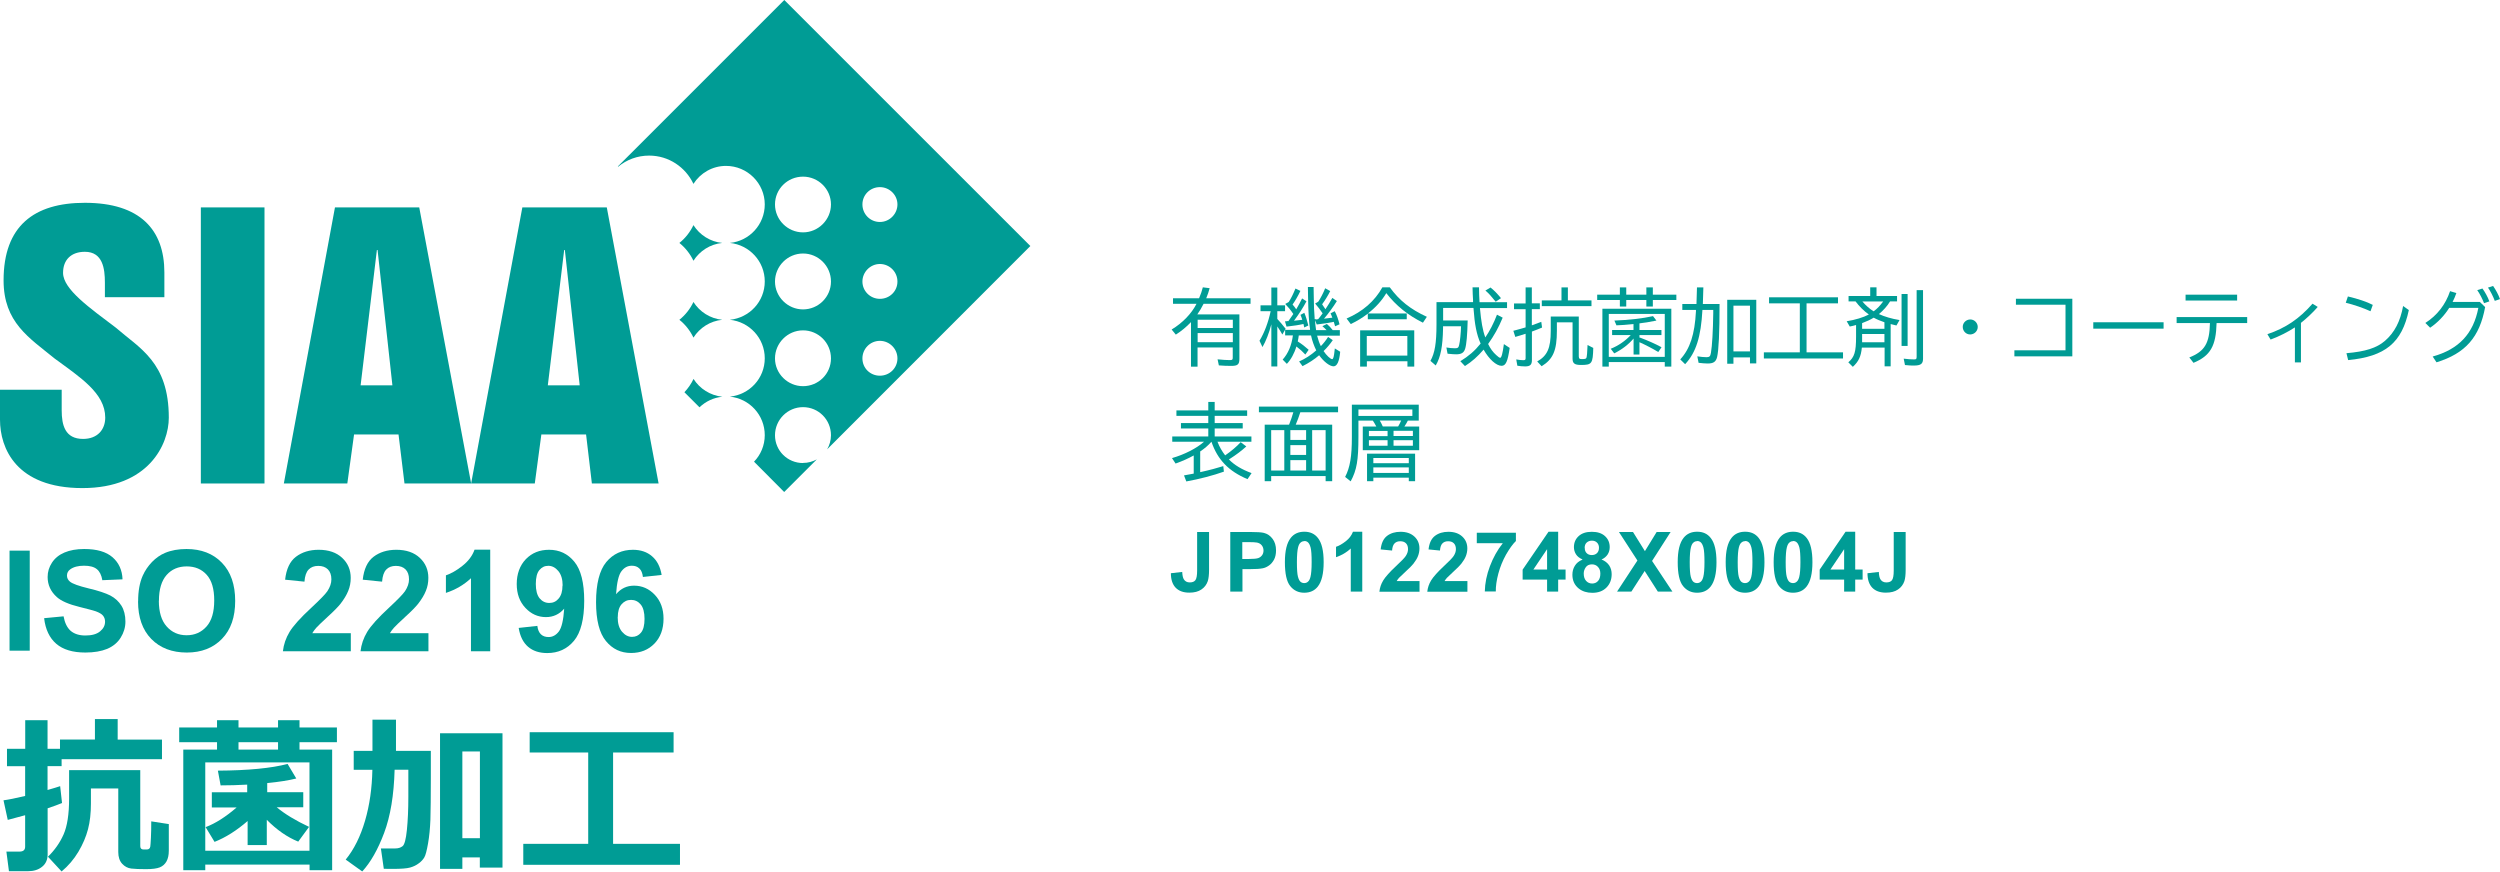 <?xml version="1.0" encoding="UTF-8"?>
<svg id="uuid-e7058204-ce4a-4bad-bd3e-a2f5cece68ca" data-name="レイヤー 2" xmlns="http://www.w3.org/2000/svg" width="293.39" height="102.28" viewBox="0 0 293.39 102.28">
  <g id="uuid-1d352c4a-7882-4bea-bd9b-bfa8de3bc2aa" data-name="画像">
    <g>
      <g>
        <path d="m145.45,36.89v5.24c0,.64-.21.81-.95.81-.48,0-.99-.02-1.46-.06l-.15-.71c.57.06,1.12.09,1.43.09s.35-.05.35-.3v-1.18h-4.13v2.25h-.77v-5.23c-.53.56-1.16,1.08-1.78,1.47l-.49-.6c1.27-.76,2.34-1.87,2.92-3.02h-2.76v-.65h3.06c.23-.55.32-.82.44-1.28l.8.1c-.12.43-.21.73-.4,1.18h5.2v.65h-5.51c-.24.48-.48.88-.74,1.25h4.93Zm-4.9,1.6h4.13v-.97h-4.13v.97Zm0,1.67h4.13v-1.07h-4.13v1.07Z" fill="#009c95"/>
        <path d="m149.2,38.06c-.27,1.04-.64,1.98-1.04,2.67l-.35-.74c.58-.96,1.03-2.16,1.31-3.47h-1.19v-.69h1.27v-2.09h.7v2.09h.91v.69h-.91v.91c.31.33.66.74.98,1.16l-.39.67c-.21-.37-.31-.55-.59-.95v4.7h-.7v-4.96Zm5.2-.58h.16s.14-.03.14-.03c.13-.15.31-.39.52-.68-.27-.41-.56-.77-.88-1.15l.37-.22c.26-.39.58-.99.81-1.57l.59.33c-.29.58-.62,1.1-.95,1.55.13.18.3.43.39.58l.03-.05c.28-.42.53-.83.78-1.28l.53.37c-.41.67-1,1.48-1.51,2.07.42-.04.64-.07.9-.11h.08c-.08-.23-.13-.33-.21-.52l.49-.25c.23.42.42.96.56,1.54l-.52.23c-.05-.18-.07-.26-.15-.52-.51.11-1.29.23-2,.31l-.21-.51c.04.48.07.78.13,1.17h1.23c-.15-.16-.32-.32-.49-.46l.53-.26c.25.21.49.47.68.72h.84v.65h-2.67c.12.47.25.84.44,1.23.27-.27.61-.69.85-1.08l.55.38c-.31.45-.69.91-1.08,1.28.33.5.81.95,1.01.95.13,0,.21-.29.29-1.09l.02-.17.63.39c-.1,1.12-.36,1.71-.78,1.71-.45,0-1.16-.55-1.69-1.3-.55.48-1.21.91-1.95,1.28l-.4-.55c.71-.31,1.38-.74,2.01-1.3-.25-.5-.49-1.15-.61-1.75h-1.44c-.03.23-.07.49-.12.7.5.32.87.61,1.28.98l-.39.56c-.29-.32-.64-.64-1.05-.95-.24.82-.66,1.57-1.12,2.04l-.49-.5c.64-.71,1.05-1.67,1.2-2.84h-.91v-.65h2.92v-.07c-.13-.89-.2-1.95-.23-3.74l-.02-1.22h.67l.02,1.22c0,.88.05,1.79.1,2.41v.14s.12,0,.12,0Zm-3.21.22c.13-.17.44-.62.59-.85-.31-.47-.61-.82-.95-1.18l.41-.23c.27-.41.51-.9.79-1.58l.58.28c-.29.62-.6,1.14-.92,1.6.2.22.25.3.43.56.31-.54.48-.84.69-1.28l.51.34c-.37.71-.89,1.51-1.46,2.28l.35-.04c.35-.04.45-.05.62-.07-.06-.22-.13-.39-.21-.58l.45-.24c.18.42.35.98.47,1.49l-.48.23c-.04-.2-.05-.22-.09-.41-.45.11-1.25.23-1.99.31l-.18-.62c.18,0,.21-.02.3-.03h.07Z" fill="#009c95"/>
        <path d="m165.09,36.8v.67h-4.57v-.66c-.6.46-1.25.87-2,1.22l-.49-.65c1.88-.8,3.31-2.05,4.2-3.66h.87c1.12,1.54,2.43,2.58,4.35,3.46l-.46.69c-1.77-.88-3.16-2-4.3-3.47-.5.85-1.24,1.68-2.16,2.39h4.56Zm.87,6.22h-.79v-.62h-4.76v.62h-.79v-4.25h6.35v4.25Zm-5.56-1.29h4.76v-2.3h-4.76v2.3Z" fill="#009c95"/>
        <path d="m173.68,36.15c.14,1.58.32,2.62.63,3.45.52-.76,1-1.69,1.37-2.67l.67.35c-.5,1.2-1,2.09-1.71,3.09.27.56.57.96.95,1.3.23.22.38.32.47.32.15,0,.29-.54.43-1.61l.68.45c-.23,1.6-.46,2.1-.95,2.1-.62,0-1.48-.78-2.11-1.9-.72.83-1.36,1.4-2.19,1.93l-.54-.57c.99-.61,1.67-1.19,2.38-2.07-.47-1.05-.7-2.21-.84-4.18h-3.56v1.47h2.88c-.04,1.71-.14,2.83-.3,3.33-.15.46-.44.64-1.05.64-.22,0-.51-.02-1.01-.07l-.14-.73c.35.06.71.09,1.01.09.33,0,.42-.07.49-.39.1-.39.21-1.48.22-2.19h-2.11v.24c-.04,2.14-.28,3.37-.86,4.36l-.62-.54c.51-.91.71-2.08.71-4.27v-2.62h4.29v-.26c-.04-.61-.04-.72-.06-1.48h.76c0,.62.03,1.2.06,1.74h3.23v.69h-3.19Zm1.85-.74c-.54-.67-.83-1-1.21-1.31l.6-.36c.39.3.83.76,1.23,1.25l-.62.42Z" fill="#009c95"/>
        <path d="m179.04,33.73h.73v1.87h.94v.68h-.94v1.9c.4-.14.73-.26,1.11-.41l.09.67c-.36.16-.69.28-1.19.47v3.35c0,.55-.22.74-.79.74-.27,0-.66-.03-.92-.08l-.13-.74c.31.06.62.09.82.09.23,0,.28-.05.28-.25v-2.85c-.43.14-.88.28-1.21.37l-.23-.72c.7-.19,1.03-.27,1.44-.4v-2.13h-1.36v-.68h1.36v-1.87Zm6.25,8.14c0,.22.07.27.36.27.33,0,.47-.03.52-.13.06-.12.11-.67.14-1.52l.67.34c-.05,1.85-.16,2-1.44,2-.75,0-.99-.18-.99-.75v-4.25h-1.84v.98c0,2.31-.44,3.34-1.79,4.17l-.52-.56c1.19-.67,1.59-1.57,1.59-3.58v-1.69h3.29v4.71Zm1.48-6.62v.68h-5.83v-.68h2.31v-1.52h.75v1.52h2.77Z" fill="#009c95"/>
        <path d="m190.1,33.73h.75v.85h2.36v-.85h.76v.85h2.76v.63h-2.76v.76h-.76v-.76h-2.36v.76h-.75v-.76h-2.66v-.63h2.66v-.85Zm6.03,9.29h-.76v-.53h-6.57v.53h-.75v-6.79h8.09v6.79Zm-7.33-1.14h6.57v-5.04h-6.57v5.04Zm2.9-2.14c-.57.67-1.34,1.27-2.26,1.73l-.41-.54c.9-.36,1.72-.93,2.35-1.61h-2.19v-.59h2.51v-.7c-.9.09-1.4.13-2,.15l-.24-.56c1.67-.06,3.33-.25,4.53-.52l.4.52c-.6.13-1.11.21-1.99.33v.78h2.58v.59h-2.58v.29l.06.02h.03c.88.33,1.75.71,2.5,1.12l-.38.56c-.7-.42-1.51-.84-2.21-1.15v1.45h-.69v-1.86Z" fill="#009c95"/>
        <path d="m199.79,36.37c-.17,3.16-.75,5-2.03,6.37l-.57-.56c1.14-1.24,1.7-2.93,1.84-5.66v-.15s-1.6,0-1.6,0v-.69h1.66l.06-1.95h.75l-.06,1.95h1.96c0,3.39-.1,5.44-.29,6.23-.14.55-.43.75-1.1.75-.25,0-.68-.03-1.07-.08l-.15-.76c.39.06.79.1,1.07.1.36,0,.46-.1.53-.52.14-.8.24-2.56.27-4.62v-.41h-1.27Zm6.32,6.28h-.74v-.71h-1.94v.75h-.73v-7.51h3.41v7.47Zm-2.68-1.41h1.94v-5.37h-1.94v5.37Z" fill="#009c95"/>
        <path d="m212.01,41.35h4.28v.72h-9.29v-.72h4.22v-5.75h-3.61v-.71h8.09v.71h-3.69v5.75Z" fill="#009c95"/>
        <path d="m221.81,35.37c-.29.5-.81,1.09-1.31,1.49.67.3,1.49.55,2.42.7l-.36.64c-.29-.07-.41-.1-.68-.17v4.96h-.71v-2.2h-2.67c-.1,1.04-.38,1.64-1.06,2.26l-.53-.53c.72-.61.91-1.22.91-3v-1.38c-.28.08-.43.12-.74.18l-.36-.62c1-.16,1.96-.45,2.6-.79-.58-.41-1.15-.98-1.56-1.54h-.82v-.63h2.54v-1.02h.74v1.02h2.41v.63h-.8Zm-3.28,4.25v.55s2.62,0,2.62,0v-.97h-2.62v.42Zm2.62-1.8c-.5-.17-.91-.34-1.26-.54-.38.24-.85.45-1.36.64v.67h2.62v-.76Zm-1.26-1.29c.39-.28.77-.68,1.11-1.15h-2.44c.35.42.86.87,1.28,1.13l.05.02Zm3.98-2.03v6.1h-.71v-6.1h.71Zm1.81-.45v8.04c0,.61-.26.81-1.08.81-.31,0-.47,0-1.04-.06l-.15-.75c.45.06.87.09,1.21.09.27,0,.31-.05.31-.33v-7.8h.73Z" fill="#009c95"/>
        <path d="m232.1,38.37c0,.48-.4.88-.89.88s-.87-.4-.87-.89.41-.87.89-.87.87.41.87.88Z" fill="#009c95"/>
        <path d="m243.2,35.05v6.77h-6.8v-.71h6v-5.35h-5.82v-.7h6.62Z" fill="#009c95"/>
        <path d="m253.91,37.82v.75h-8.25v-.75h8.25Z" fill="#009c95"/>
        <path d="m263.72,37.21v.7h-3.59c-.07,2.7-.73,3.85-2.71,4.67l-.49-.63c1.81-.72,2.37-1.66,2.42-4.04h-3.91v-.7h8.28Zm-1.18-2.63v.69h-6.05v-.69h6.05Z" fill="#009c95"/>
        <path d="m269.32,38.42c-.82.54-1.81,1.04-2.85,1.43l-.38-.63c2.15-.73,3.71-1.78,5.3-3.58l.61.38c-.54.63-1.33,1.37-1.97,1.87v4.64h-.71v-4.11Z" fill="#009c95"/>
        <path d="m278.2,36.53c-.85-.39-1.97-.77-2.91-1l.25-.74c1.19.28,2.23.63,2.92.99l-.27.75Zm-2.83,4.92c2.22-.19,3.55-.61,4.52-1.45,1.12-.97,1.8-2.28,2.13-4.09l.67.48c-.81,3.84-2.76,5.45-7.12,5.87l-.2-.81Z" fill="#009c95"/>
        <path d="m291.65,36.02c-.65,3.55-2.31,5.45-5.71,6.5l-.45-.68c3.07-.85,4.78-2.68,5.36-5.71h-3.42c-.58.93-1.38,1.75-2.24,2.33l-.56-.56c1.38-.88,2.37-2.15,2.9-3.73l.74.22c-.12.35-.26.69-.44,1.04h3.19l.63.61Zm-.13-.44c-.2-.51-.51-1.12-.8-1.53l.61-.19c.3.41.64,1.02.81,1.51l-.62.21Zm1.26-.27c-.21-.55-.51-1.14-.8-1.56l.6-.19c.31.44.63,1.03.81,1.54l-.61.21Z" fill="#009c95"/>
      </g>
      <g>
        <path d="m146.4,56.23c-2.21-.93-3.51-2.28-4.23-4.39-.38.43-.77.77-1.32,1.14v2.43c1.14-.25,1.97-.48,2.71-.71l.07.65c-1.26.45-2.87.87-4.41,1.15l-.27-.71c.41-.07.92-.16,1.14-.21v-2.13c-.63.35-1.34.67-2.13.95l-.42-.64c1.46-.42,2.88-1.14,3.76-1.92h-3.73v-.62h4.23v-.94h-3.21v-.63h3.21v-.85h-3.74v-.64h3.74v-.99h.75v.99h3.81v.64h-3.81v.85h3.29v.63h-3.29v.94h4.31v.62h-3.98c.21.58.55,1.15.9,1.6.72-.5,1.37-1.05,1.82-1.55l.66.5c-.56.51-1.12.94-2.04,1.53.66.67,1.52,1.18,2.66,1.6l-.47.7Z" fill="#009c95"/>
        <path d="m156.34,49.84v6.63h-.77v-.6h-6.39v.6h-.76v-6.63h2.86c.21-.54.4-1.07.5-1.46h-4.04v-.66h9.29v.66h-4.43c-.17.52-.34,1.01-.54,1.46h4.28Zm-7.16.64v4.74h1.54v-4.74h-1.54Zm2.25,1.15h1.85v-1.15h-1.85v1.15Zm0,1.76h1.85v-1.15h-1.85v1.15Zm0,1.83h1.85v-1.22h-1.85v1.22Zm2.56,0h1.58v-4.74h-1.58v4.74Z" fill="#009c95"/>
        <path d="m166.55,50.06v2.77h-6.62v-2.77h1.59c-.14-.27-.29-.53-.41-.7h-1.69v1.87c0,2.8-.19,3.92-.91,5.26l-.65-.52c.58-1.12.79-2.41.79-4.68v-3.8h7.85v1.87h-1.28c-.07.15-.24.45-.41.7h1.73Zm-7.13-2.01v.76h6.33v-.76h-6.33Zm6.65,8.42h-.74v-.41h-4.16v.41h-.74v-3.23h5.64v3.23Zm-5.42-5.9v.61h2.19v-.61h-2.19Zm0,1.74h2.19v-.65h-2.19v.65Zm.52,2.05h4.16v-.61h-4.16v.61Zm0,1.14h4.16v-.65h-4.16v.65Zm2.91-5.45c.12-.2.25-.45.36-.7h-2.52c.13.21.26.47.36.7h1.8Zm-.54,1.12h2.27v-.61h-2.27v.61Zm2.27.49h-2.27v.65h2.27v-.65Z" fill="#009c95"/>
      </g>
      <g>
        <path d="m140.48,62.43h1.41v4.43c0,.58-.05,1.03-.15,1.34-.14.41-.39.74-.75.98-.36.25-.83.37-1.42.37-.69,0-1.22-.19-1.6-.58-.37-.39-.56-.95-.56-1.7l1.33-.15c.02.4.08.68.18.85.15.25.38.38.7.38s.54-.09.67-.27c.13-.18.2-.55.2-1.12v-4.52Z" fill="#009c95"/>
        <path d="m144.38,69.43v-7h2.27c.86,0,1.42.04,1.68.11.4.1.74.33,1.01.69.27.35.41.81.41,1.36,0,.43-.08.79-.23,1.08-.16.29-.35.52-.59.69-.24.17-.48.28-.73.33-.34.07-.83.1-1.47.1h-.92v2.64h-1.41Zm1.41-5.82v1.99h.77c.56,0,.93-.04,1.12-.11.19-.07.33-.19.44-.34.11-.16.16-.34.16-.54,0-.25-.08-.46-.22-.63s-.34-.27-.57-.31c-.17-.03-.51-.05-1.02-.05h-.68Z" fill="#009c95"/>
        <path d="m153.07,62.4c.68,0,1.21.24,1.59.73.46.57.68,1.52.68,2.85s-.23,2.28-.69,2.86c-.38.48-.91.72-1.59.72s-1.23-.26-1.65-.79c-.42-.52-.62-1.46-.62-2.8s.23-2.27.69-2.85c.38-.48.91-.72,1.59-.72Zm0,1.11c-.16,0-.31.05-.43.16-.13.1-.23.29-.3.56-.09.35-.14.93-.14,1.75s.04,1.39.12,1.69c.08.31.19.51.31.61s.27.15.43.15.31-.05.43-.16c.13-.1.23-.29.3-.56.09-.34.14-.93.14-1.75s-.04-1.39-.12-1.69c-.08-.31-.19-.51-.31-.62s-.27-.16-.43-.16Z" fill="#009c95"/>
        <path d="m159.86,69.43h-1.34v-5.06c-.49.46-1.07.8-1.73,1.02v-1.22c.35-.11.73-.33,1.14-.65.41-.32.69-.69.85-1.12h1.09v7.03Z" fill="#009c95"/>
        <path d="m166.59,68.19v1.25h-4.71c.05-.47.2-.92.46-1.34s.76-.98,1.51-1.68c.6-.56.98-.95,1.11-1.15.19-.28.28-.55.28-.82,0-.3-.08-.53-.24-.69-.16-.16-.38-.24-.67-.24s-.5.08-.67.25-.26.45-.29.84l-1.34-.13c.08-.74.33-1.27.75-1.59.42-.32.95-.48,1.58-.48.69,0,1.23.19,1.63.56s.59.84.59,1.39c0,.32-.06.62-.17.9-.11.29-.29.58-.54.9-.16.21-.46.5-.88.89-.42.39-.69.65-.81.77-.11.13-.2.25-.27.37h2.67Z" fill="#009c95"/>
        <path d="m172.21,68.19v1.25h-4.71c.05-.47.2-.92.46-1.34s.76-.98,1.51-1.68c.6-.56.98-.95,1.11-1.15.19-.28.28-.55.28-.82,0-.3-.08-.53-.24-.69-.16-.16-.38-.24-.67-.24s-.5.08-.67.25-.26.45-.29.84l-1.34-.13c.08-.74.33-1.27.75-1.59.42-.32.95-.48,1.58-.48.69,0,1.23.19,1.63.56s.59.84.59,1.39c0,.32-.06.62-.17.9-.11.29-.29.58-.54.9-.16.21-.46.5-.88.89-.42.39-.69.65-.81.77-.11.13-.2.25-.27.37h2.67Z" fill="#009c95"/>
        <path d="m173.31,63.77v-1.25h4.59v.97c-.38.37-.76.91-1.16,1.6-.39.7-.69,1.44-.9,2.22-.21.79-.31,1.49-.3,2.1h-1.29c.02-.97.22-1.96.6-2.96.38-1.01.88-1.91,1.51-2.7h-3.05Z" fill="#009c95"/>
        <path d="m181.56,69.43v-1.41h-2.87v-1.17l3.04-4.45h1.13v4.44h.87v1.18h-.87v1.41h-1.3Zm0-2.59v-2.39l-1.61,2.39h1.61Z" fill="#009c95"/>
        <path d="m185.71,65.65c-.35-.15-.6-.35-.76-.6-.16-.26-.24-.54-.24-.84,0-.52.18-.95.55-1.29s.88-.51,1.55-.51,1.18.17,1.55.51c.37.34.55.77.55,1.29,0,.32-.08.61-.25.87-.17.25-.41.45-.71.58.39.16.68.38.89.68.2.3.3.65.3,1.04,0,.65-.21,1.17-.62,1.58s-.96.61-1.65.61c-.64,0-1.17-.17-1.59-.5-.5-.4-.75-.94-.75-1.62,0-.38.09-.73.28-1.04.19-.32.48-.56.89-.73Zm.15,1.65c0,.37.09.66.28.87s.43.31.71.31.51-.1.69-.3.27-.49.27-.86c0-.33-.09-.59-.28-.79-.18-.2-.42-.3-.7-.3-.33,0-.57.11-.73.34-.16.23-.24.47-.24.74Zm.12-3c0,.27.08.48.23.62.15.15.35.22.6.22s.46-.08.61-.23c.15-.15.23-.36.23-.63,0-.25-.08-.45-.23-.6s-.35-.23-.6-.23-.46.08-.62.23-.23.36-.23.61Z" fill="#009c95"/>
        <path d="m189.77,69.43l2.39-3.65-2.17-3.35h1.65l1.4,2.25,1.38-2.25h1.64l-2.18,3.4,2.39,3.6h-1.71l-1.55-2.42-1.56,2.42h-1.7Z" fill="#009c95"/>
        <path d="m199.17,62.4c.68,0,1.21.24,1.59.73.46.57.68,1.52.68,2.85s-.23,2.28-.69,2.86c-.38.48-.91.72-1.59.72s-1.23-.26-1.65-.79c-.42-.52-.62-1.46-.62-2.8s.23-2.27.69-2.85c.38-.48.91-.72,1.59-.72Zm0,1.11c-.16,0-.31.05-.43.16-.13.1-.23.29-.3.56-.09.35-.14.93-.14,1.75s.04,1.39.12,1.69c.08.31.19.51.31.61s.27.15.43.15.31-.05.43-.16c.13-.1.23-.29.3-.56.09-.34.14-.93.14-1.75s-.04-1.39-.12-1.69c-.08-.31-.19-.51-.31-.62s-.27-.16-.43-.16Z" fill="#009c95"/>
        <path d="m204.8,62.4c.68,0,1.21.24,1.59.73.46.57.68,1.52.68,2.85s-.23,2.28-.69,2.86c-.38.48-.91.72-1.59.72s-1.23-.26-1.65-.79c-.42-.52-.62-1.46-.62-2.8s.23-2.27.69-2.85c.38-.48.91-.72,1.59-.72Zm0,1.11c-.16,0-.31.05-.43.16-.13.1-.23.29-.3.56-.09.35-.14.93-.14,1.75s.04,1.39.12,1.69c.08.31.19.51.31.61s.27.15.43.15.31-.05.43-.16c.13-.1.23-.29.3-.56.09-.34.14-.93.14-1.75s-.04-1.39-.12-1.69c-.08-.31-.19-.51-.31-.62s-.27-.16-.43-.16Z" fill="#009c95"/>
        <path d="m210.43,62.4c.68,0,1.21.24,1.59.73.46.57.68,1.52.68,2.85s-.23,2.28-.69,2.86c-.38.48-.91.72-1.59.72s-1.23-.26-1.65-.79c-.42-.52-.62-1.46-.62-2.8s.23-2.27.69-2.85c.38-.48.91-.72,1.59-.72Zm0,1.11c-.16,0-.31.05-.43.16-.13.1-.23.29-.3.56-.09.35-.14.93-.14,1.75s.04,1.39.12,1.69c.08.31.19.51.31.61s.27.15.43.15.31-.05.43-.16c.13-.1.23-.29.3-.56.09-.34.14-.93.14-1.75s-.04-1.39-.12-1.69c-.08-.31-.19-.51-.31-.62s-.27-.16-.43-.16Z" fill="#009c95"/>
        <path d="m216.42,69.43v-1.41h-2.87v-1.17l3.04-4.45h1.13v4.44h.87v1.18h-.87v1.41h-1.3Zm0-2.59v-2.39l-1.61,2.39h1.61Z" fill="#009c95"/>
        <path d="m222.23,62.43h1.41v4.43c0,.58-.05,1.03-.15,1.34-.14.41-.39.74-.75.98-.36.25-.83.37-1.42.37-.69,0-1.22-.19-1.6-.58-.37-.39-.56-.95-.56-1.7l1.33-.15c.02.4.08.68.18.85.15.25.38.38.7.38s.54-.09.67-.27c.13-.18.2-.55.2-1.12v-4.52Z" fill="#009c95"/>
      </g>
      <g>
        <path d="m19.81,99.84c0,.51-.09.92-.27,1.25-.18.32-.44.56-.79.7-.35.14-.88.21-1.61.21s-1.33-.02-1.74-.07c-.41-.05-.77-.24-1.07-.57-.3-.33-.45-.79-.45-1.37v-7.46h-3.21v1.77c0,1.13-.11,2.13-.34,3.01s-.6,1.76-1.13,2.65c-.53.89-1.19,1.66-1.97,2.31l-1.6-1.73c.79-.77,1.4-1.64,1.83-2.61.43-.97.65-2.38.65-4.22v-3.33h8.35v8.91c0,.27.13.4.38.4h.4c.11,0,.2-.03.27-.09.07-.06.11-.15.13-.27.02-.12.04-.45.07-1.01s.04-1.19.04-1.93l2.06.32v3.12Zm-.81-10.74H7.23v.81h-1.65v2.8c.7-.2,1.19-.35,1.48-.45l.22,1.98c-.41.17-.97.38-1.69.62v5.4c0,.63-.22,1.12-.65,1.46-.43.35-.98.52-1.64.52H1.05l-.3-2.3h1.53c.45,0,.67-.19.67-.58v-3.69c-.81.23-1.49.41-2.04.55l-.5-2.3c.56-.07,1.4-.24,2.54-.51v-3.49H.82v-2.04h2.14v-3.36h2.62v3.36h1.46v-1.09h4.1s0-2.4,0-2.4h2.67v2.41h5.2v2.31Z" fill="#009c95"/>
        <path d="m27.99,87.97h4.64v-.87h-4.64v.87Zm1.06,8.39c-1.27,1.1-2.56,1.92-3.87,2.44l-1.05-1.73c1.16-.44,2.37-1.21,3.64-2.31h-2.91v-1.78h4.15v-.9c-1.08.06-2.12.09-3.12.09l-.32-1.73c3.57-.02,6.3-.29,8.18-.79l1.02,1.71c-.87.22-2,.4-3.41.54v1.07h4.23v1.77h-3.11c.94.79,2.2,1.55,3.79,2.3l-1.27,1.73c-1.29-.52-2.52-1.38-3.69-2.56v2.96h-2.25v-2.82Zm-4.96,3.48h12.23v-10.37h-12.23v10.37Zm12.23,1.63h-12.23v.65h-2.58v-14.15h3.96v-.87h-4.44v-1.73h4.44v-.85h2.52v.85h4.64v-.85h2.52v.85h4.39v1.73h-4.39v.87h3.83v14.15h-2.65v-.65Z" fill="#009c95"/>
        <path d="m54.26,98.37h2.06v-10.18h-2.06v10.18Zm2.06,2.25h-2.06v1.35h-2.62v-15.92h7.33v15.77h-2.66v-1.19Zm-10.01-10.28c-.08,2.97-.49,5.44-1.23,7.41-.74,1.97-1.6,3.47-2.57,4.52l-1.94-1.39c.97-1.19,1.73-2.71,2.27-4.56.54-1.85.82-3.85.86-5.98h-2.19v-2.22h2.2v-3.66h2.76v3.66h4.09v3.13c0,2.26-.02,3.91-.05,4.94-.04,1.03-.13,1.97-.28,2.81-.15.84-.29,1.39-.44,1.63-.15.25-.36.48-.65.69-.29.22-.62.38-1.01.49-.39.11-1.06.16-2.03.16-.31,0-.66,0-1.06-.01l-.34-2.39h1.69c.35,0,.63-.09.86-.27.22-.18.39-.81.5-1.9.11-1.09.17-2.38.17-3.89v-3.18h-1.6Z" fill="#009c95"/>
      </g>
      <polygon points="62.16 85.93 62.16 88.31 69.03 88.31 69.03 99.03 61.41 99.03 61.41 101.49 79.8 101.49 79.8 99.03 71.95 99.03 71.95 88.31 79.05 88.31 79.05 85.93 62.16 85.93" fill="#009c95"/>
      <rect x="1.12" y="64.62" width="2.37" height="11.74" fill="#009c95"/>
      <g>
        <path d="m5.15,72.55l2.31-.22c.14.77.42,1.34.84,1.71.43.36,1,.54,1.72.54.76,0,1.34-.16,1.73-.49.39-.32.58-.7.58-1.13,0-.28-.08-.51-.24-.71-.16-.2-.45-.36-.85-.51-.28-.09-.91-.27-1.9-.51-1.27-.31-2.16-.7-2.67-1.16-.72-.65-1.08-1.43-1.08-2.36,0-.6.17-1.16.51-1.68.34-.52.83-.92,1.47-1.19.64-.27,1.41-.41,2.31-.41,1.48,0,2.58.32,3.33.97.74.65,1.13,1.51,1.17,2.59l-2.37.1c-.1-.6-.32-1.04-.65-1.3-.33-.27-.83-.4-1.5-.4s-1.23.14-1.62.43c-.25.18-.38.42-.38.73,0,.28.12.52.35.71.3.25,1.03.51,2.18.79,1.15.27,2.01.56,2.56.84.55.29.98.69,1.3,1.19.31.5.47,1.13.47,1.87,0,.67-.19,1.3-.56,1.89-.37.59-.9,1.02-1.58,1.31-.68.28-1.54.43-2.56.43-1.48,0-2.62-.34-3.42-1.03-.79-.68-1.27-1.69-1.42-3" fill="#009c95"/>
        <path d="m16.21,70.57c0-1.2.18-2.2.54-3.01.27-.6.63-1.13,1.09-1.61.46-.47.97-.83,1.52-1.06.73-.31,1.58-.46,2.53-.46,1.73,0,3.12.54,4.15,1.61,1.04,1.07,1.56,2.57,1.56,4.48s-.51,3.38-1.55,4.45c-1.03,1.07-2.41,1.61-4.13,1.61s-3.13-.53-4.17-1.6c-1.03-1.06-1.55-2.53-1.55-4.4m2.44-.08c0,1.33.31,2.34.92,3.02.61.69,1.39,1.03,2.34,1.03s1.72-.34,2.33-1.02c.61-.68.91-1.7.91-3.06s-.29-2.35-.88-3.01c-.59-.66-1.37-.99-2.35-.99s-1.77.34-2.36,1.01-.9,1.68-.9,3.03" fill="#009c95"/>
        <path d="m81.38,35.44c-.39.82-.96,1.54-1.65,2.09.69.55,1.26,1.27,1.65,2.09.73-1.15,1.96-1.95,3.38-2.09-1.42-.14-2.65-.94-3.38-2.09" fill="#009c95"/>
        <path d="m84.77,46.56c-1.42-.15-2.65-.94-3.38-2.09-.27.57-.64,1.1-1.07,1.56l1.77,1.77c.72-.69,1.65-1.14,2.69-1.24" fill="#009c95"/>
        <path d="m81.38,26.42c-.39.82-.96,1.54-1.65,2.09.69.56,1.26,1.27,1.65,2.09.73-1.15,1.96-1.95,3.38-2.09-1.42-.14-2.65-.94-3.38-2.09" fill="#009c95"/>
        <path d="m94.24,38.77c1.81,0,3.28,1.47,3.28,3.29s-1.48,3.26-3.28,3.26-3.29-1.47-3.29-3.26,1.47-3.29,3.29-3.29m0-9.02c1.81,0,3.28,1.48,3.28,3.29s-1.48,3.27-3.28,3.27-3.29-1.48-3.29-3.27,1.47-3.29,3.29-3.29m0-9.02c1.81,0,3.28,1.47,3.28,3.26s-1.48,3.28-3.28,3.28-3.29-1.47-3.29-3.28,1.47-3.26,3.29-3.26m9.02,19.27c1.13,0,2.06.93,2.06,2.06s-.92,2.03-2.06,2.03-2.05-.89-2.05-2.03.92-2.06,2.05-2.06m0-9.02c1.13,0,2.06.92,2.06,2.06s-.92,2.03-2.06,2.03-2.05-.92-2.05-2.03.92-2.06,2.05-2.06m0-9.02c1.13,0,2.06.92,2.06,2.03s-.92,2.06-2.06,2.06-2.05-.92-2.05-2.06.92-2.03,2.05-2.03m-9.02,32.38c-1.82,0-3.29-1.45-3.29-3.26s1.47-3.3,3.29-3.3,3.28,1.47,3.28,3.3c0,.6-.17,1.16-.45,1.65l23.85-23.86L92.04,0l-19.53,19.53s.02.02.03.04c.99-.82,2.25-1.31,3.64-1.31,2.31,0,4.28,1.37,5.2,3.32.81-1.27,2.22-2.11,3.82-2.11,2.51,0,4.55,2.04,4.55,4.52,0,2.36-1.8,4.3-4.1,4.52,2.3.23,4.1,2.16,4.1,4.52s-1.8,4.27-4.1,4.5c2.3.23,4.1,2.16,4.1,4.52s-1.8,4.27-4.1,4.5c2.3.22,4.1,2.16,4.1,4.52,0,1.21-.49,2.33-1.26,3.11l3.54,3.56,3.83-3.83c-.48.26-1.03.42-1.63.42" fill="#009c95"/>
        <path d="m7.24,45.74v2.41c0,1.74.39,3.36,2.51,3.36,1.69,0,2.6-1.09,2.6-2.5,0-2.87-2.96-4.74-5.92-6.92-3.01-2.46-6.01-4.24-6.01-9.19,0-6.38,3.57-9.1,9.54-9.1,6.49,0,9.33,3.17,9.33,8.17v2.91h-6.98v-1.73c0-1.62-.25-3.6-2.35-3.6-1.6,0-2.56.93-2.56,2.47,0,1.94,3.17,4.14,6.2,6.44,2.77,2.42,6.21,4.03,6.21,10.56,0,3.12-2.36,8.26-10.14,8.26S0,52.6,0,49.25v-3.51h7.24Z" fill="#009c95"/>
      </g>
      <rect x="23.57" y="24.34" width="7.47" height="32.4" fill="#009c95"/>
      <path d="m42.32,45.22h3.73l-1.74-15.88h-.08l-1.91,15.88Zm-3-20.88h9.88l6.09,32.4h-7.82l-.7-5.75h-5.22l-.79,5.75h-7.45l6-32.4Z" fill="#009c95"/>
      <path d="m64.29,45.22h3.74l-1.74-15.88h-.08l-1.92,15.88Zm-2.99-20.88h9.91l6.08,32.4h-7.83l-.68-5.75h-5.25l-.77,5.75h-7.47l6.01-32.4Z" fill="#009c95"/>
      <g>
        <path d="m41.17,74.32v2.11h-7.97c.09-.8.35-1.55.78-2.27.43-.71,1.28-1.66,2.56-2.84,1.03-.96,1.65-1.6,1.88-1.94.31-.47.47-.93.47-1.39,0-.51-.14-.9-.41-1.17-.27-.27-.65-.41-1.13-.41s-.85.14-1.13.43c-.28.29-.44.76-.49,1.42l-2.27-.23c.14-1.25.56-2.15,1.27-2.69.71-.54,1.6-.82,2.67-.82,1.17,0,2.09.32,2.76.95.67.63,1,1.41,1,2.35,0,.53-.09,1.04-.29,1.52-.19.48-.5.99-.91,1.52-.28.35-.77.86-1.49,1.51-.72.66-1.17,1.1-1.36,1.31-.19.22-.35.43-.46.63h4.51Z" fill="#009c95"/>
        <path d="m50.28,74.32v2.11h-7.97c.09-.8.35-1.55.78-2.27.43-.71,1.28-1.66,2.56-2.84,1.03-.96,1.65-1.6,1.88-1.94.31-.47.47-.93.47-1.39,0-.51-.14-.9-.41-1.17-.27-.27-.65-.41-1.13-.41s-.85.14-1.13.43c-.28.29-.44.76-.49,1.42l-2.27-.23c.14-1.25.56-2.15,1.27-2.69.71-.54,1.6-.82,2.67-.82,1.17,0,2.09.32,2.76.95.67.63,1,1.41,1,2.35,0,.53-.09,1.04-.29,1.52-.19.48-.5.99-.91,1.52-.28.35-.77.86-1.49,1.51-.72.66-1.17,1.1-1.36,1.31-.19.22-.35.43-.46.63h4.51Z" fill="#009c95"/>
        <path d="m57.54,76.43h-2.27v-8.57c-.83.78-1.81,1.35-2.94,1.72v-2.06c.59-.2,1.24-.56,1.93-1.11.69-.54,1.17-1.17,1.43-1.9h1.84v11.91Z" fill="#009c95"/>
        <path d="m66.03,68.72c0-.73-.17-1.3-.51-1.71-.34-.4-.73-.61-1.17-.61s-.77.17-1.05.5c-.28.33-.42.88-.42,1.63s.15,1.33.45,1.69c.3.36.68.54,1.13.54s.81-.17,1.1-.52c.3-.35.45-.85.45-1.52m-5.15,4.97l2.2-.24c.05.45.2.78.42.99.23.22.53.32.9.32.47,0,.87-.22,1.2-.65.33-.43.54-1.33.63-2.68-.57.66-1.29.99-2.14.99-.93,0-1.74-.36-2.41-1.08-.68-.72-1.02-1.65-1.02-2.81s.36-2.17,1.07-2.91c.72-.74,1.62-1.1,2.73-1.1,1.2,0,2.19.46,2.96,1.4.77.93,1.16,2.46,1.16,4.59s-.4,3.73-1.2,4.69c-.8.96-1.85,1.44-3.14,1.44-.93,0-1.68-.25-2.25-.74s-.94-1.23-1.1-2.21" fill="#009c95"/>
        <path d="m72.49,72.43c0,.74.17,1.31.51,1.71.34.4.73.6,1.17.6s.77-.16,1.05-.49c.28-.33.42-.87.42-1.62s-.15-1.34-.45-1.69c-.3-.36-.68-.54-1.13-.54s-.81.17-1.11.51c-.3.34-.45.85-.45,1.52m5.15-4.96l-2.2.24c-.05-.45-.19-.79-.42-1-.23-.22-.52-.32-.88-.32-.48,0-.89.21-1.22.65-.33.43-.54,1.33-.63,2.69.57-.67,1.27-1,2.11-1,.95,0,1.76.36,2.44,1.08.68.72,1.02,1.65,1.02,2.8,0,1.21-.36,2.19-1.07,2.92-.71.73-1.62,1.1-2.74,1.1-1.2,0-2.18-.46-2.95-1.4-.77-.93-1.16-2.45-1.16-4.57s.4-3.74,1.2-4.7c.8-.96,1.85-1.44,3.13-1.44.9,0,1.65.25,2.24.76.59.5.97,1.24,1.13,2.2" fill="#009c95"/>
      </g>
    </g>
  </g>
</svg>